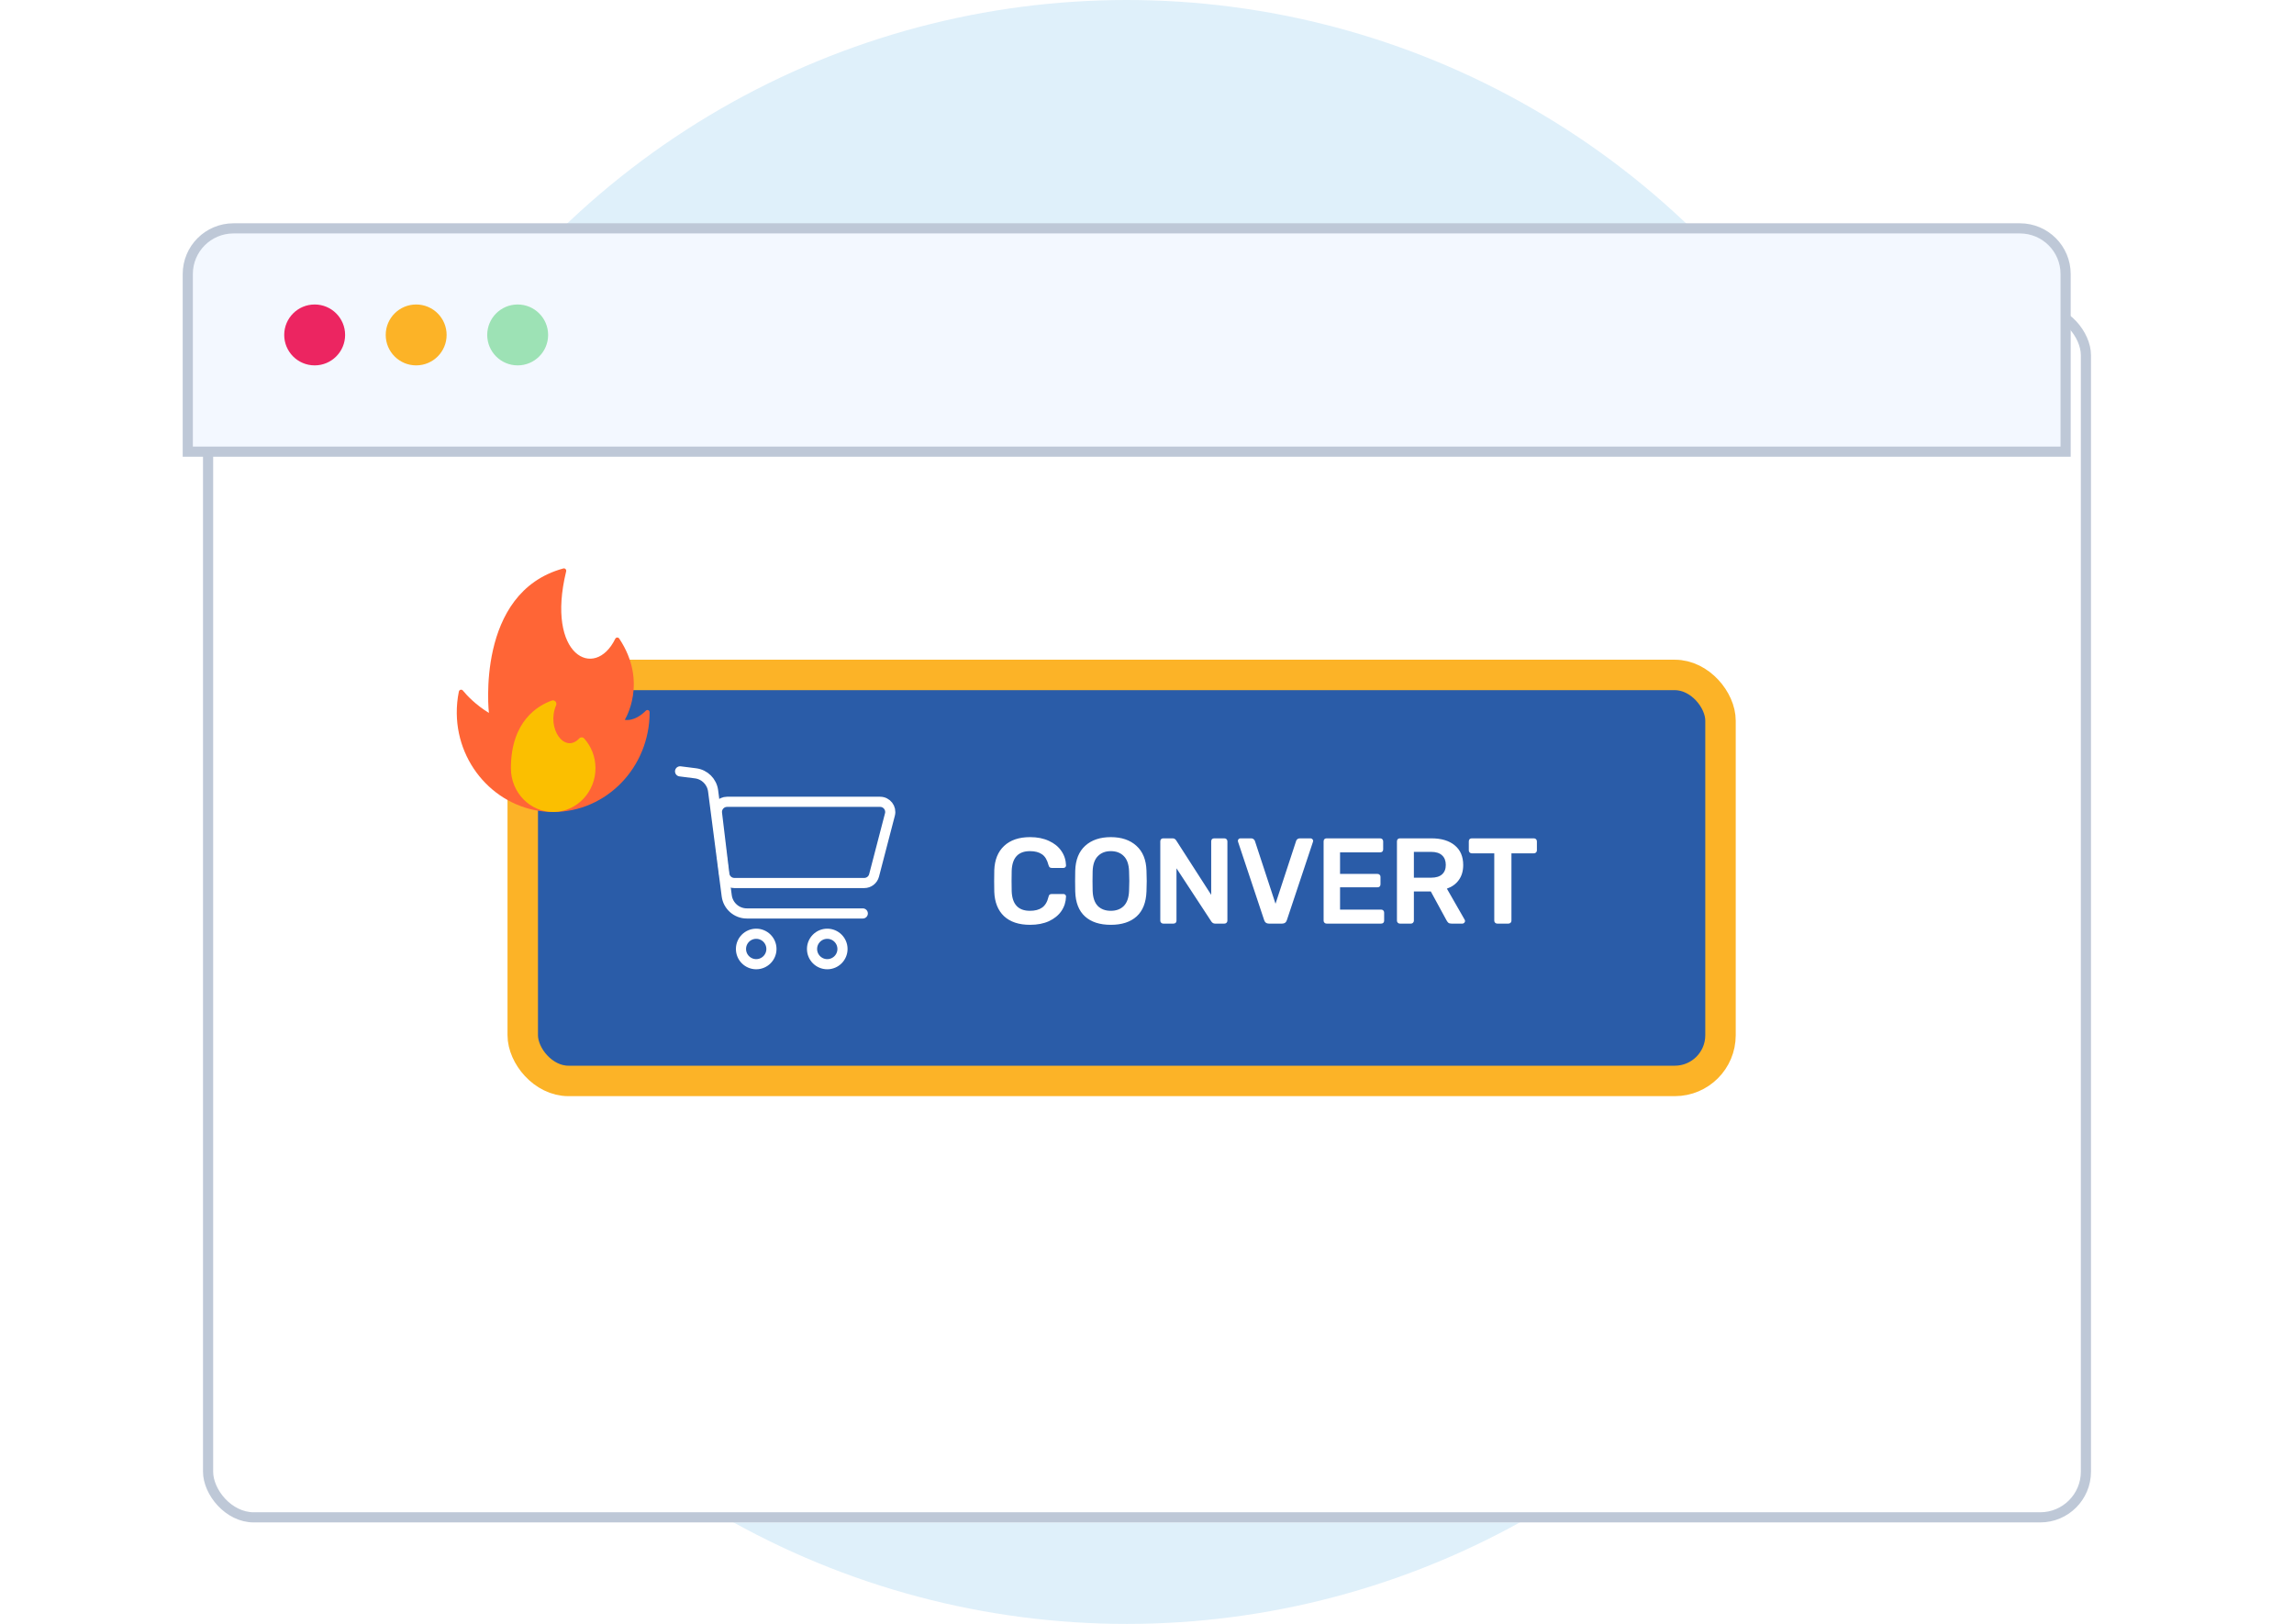 <svg width="226" height="160" viewBox="0 0 226 160" fill="none" xmlns="http://www.w3.org/2000/svg">
<circle cx="111" cy="80" r="80" fill="#DFF0FA"/>
<g filter="url(#filter0_d)">
<rect x="18" y="22" width="186" height="120" rx="5" fill="white"/>
<rect x="18.5" y="22.5" width="185" height="119" rx="4.5" stroke="#BEC8D7"/>
</g>
<path d="M18.5 27C18.5 24.515 20.515 22.5 23 22.5H199C201.485 22.5 203.5 24.515 203.5 27V44.5H18.5V27Z" fill="#F3F8FF" stroke="#BEC8D7"/>
<circle cx="31" cy="33" r="3" fill="#EC2561"/>
<circle cx="41" cy="33" r="3" fill="#FCB327"/>
<circle cx="51" cy="33" r="3" fill="#9DE2B5"/>
<rect x="51.5" y="66.5" width="118" height="40" rx="4.5" fill="#2A5CA8" stroke="#FCB327" stroke-width="3"/>
<path d="M101.482 91.12C100.378 91.12 99.522 90.836 98.914 90.268C98.314 89.7 97.994 88.9 97.954 87.868C97.946 87.652 97.942 87.3 97.942 86.812C97.942 86.316 97.946 85.956 97.954 85.732C97.994 84.708 98.318 83.912 98.926 83.344C99.542 82.768 100.394 82.48 101.482 82.48C102.194 82.48 102.814 82.604 103.342 82.852C103.87 83.092 104.278 83.424 104.566 83.848C104.854 84.264 105.006 84.736 105.022 85.264V85.288C105.022 85.352 104.994 85.408 104.938 85.456C104.89 85.496 104.834 85.516 104.77 85.516H103.63C103.534 85.516 103.462 85.496 103.414 85.456C103.366 85.416 103.326 85.34 103.294 85.228C103.166 84.724 102.954 84.372 102.658 84.172C102.362 83.964 101.966 83.86 101.47 83.86C100.318 83.86 99.718 84.504 99.67 85.792C99.662 86.008 99.658 86.34 99.658 86.788C99.658 87.236 99.662 87.576 99.67 87.808C99.718 89.096 100.318 89.74 101.47 89.74C101.966 89.74 102.362 89.636 102.658 89.428C102.962 89.22 103.174 88.868 103.294 88.372C103.318 88.26 103.354 88.184 103.402 88.144C103.458 88.104 103.534 88.084 103.63 88.084H104.77C104.842 88.084 104.902 88.108 104.95 88.156C105.006 88.204 105.03 88.264 105.022 88.336C105.006 88.864 104.854 89.34 104.566 89.764C104.278 90.18 103.87 90.512 103.342 90.76C102.814 91 102.194 91.12 101.482 91.12ZM109.433 91.12C108.345 91.12 107.497 90.844 106.889 90.292C106.281 89.74 105.961 88.92 105.929 87.832C105.921 87.6 105.917 87.26 105.917 86.812C105.917 86.356 105.921 86.012 105.929 85.78C105.961 84.716 106.289 83.9 106.913 83.332C107.537 82.764 108.377 82.48 109.433 82.48C110.489 82.48 111.329 82.764 111.953 83.332C112.585 83.9 112.917 84.716 112.949 85.78C112.965 86.244 112.973 86.588 112.973 86.812C112.973 87.028 112.965 87.368 112.949 87.832C112.909 88.92 112.585 89.74 111.977 90.292C111.369 90.844 110.521 91.12 109.433 91.12ZM109.433 89.74C109.969 89.74 110.397 89.58 110.717 89.26C111.037 88.932 111.209 88.436 111.233 87.772C111.249 87.292 111.257 86.968 111.257 86.8C111.257 86.616 111.249 86.292 111.233 85.828C111.209 85.164 111.037 84.672 110.717 84.352C110.397 84.024 109.969 83.86 109.433 83.86C108.905 83.86 108.481 84.024 108.161 84.352C107.841 84.672 107.669 85.164 107.645 85.828C107.637 86.06 107.633 86.384 107.633 86.8C107.633 87.208 107.637 87.532 107.645 87.772C107.669 88.436 107.837 88.932 108.149 89.26C108.469 89.58 108.897 89.74 109.433 89.74ZM114.597 91C114.517 91 114.449 90.972 114.393 90.916C114.337 90.86 114.309 90.792 114.309 90.712V82.9C114.309 82.812 114.333 82.74 114.381 82.684C114.437 82.628 114.509 82.6 114.597 82.6H115.521C115.617 82.6 115.689 82.62 115.737 82.66C115.785 82.692 115.829 82.736 115.869 82.792L119.325 88.168V82.9C119.325 82.812 119.349 82.74 119.397 82.684C119.453 82.628 119.525 82.6 119.613 82.6H120.621C120.709 82.6 120.781 82.628 120.837 82.684C120.893 82.74 120.921 82.812 120.921 82.9V90.7C120.921 90.788 120.893 90.86 120.837 90.916C120.781 90.972 120.713 91 120.633 91H119.697C119.561 91 119.445 90.936 119.349 90.808L115.905 85.552V90.712C115.905 90.8 115.877 90.872 115.821 90.928C115.765 90.976 115.693 91 115.605 91H114.597ZM125.001 91C124.769 91 124.617 90.888 124.545 90.664L121.977 82.96L121.953 82.852C121.953 82.78 121.977 82.72 122.025 82.672C122.073 82.624 122.133 82.6 122.205 82.6H123.261C123.365 82.6 123.445 82.628 123.501 82.684C123.565 82.732 123.609 82.792 123.633 82.864L125.661 89.044L127.689 82.864C127.705 82.8 127.745 82.74 127.809 82.684C127.873 82.628 127.957 82.6 128.061 82.6H129.117C129.181 82.6 129.237 82.624 129.285 82.672C129.341 82.72 129.369 82.78 129.369 82.852L129.345 82.96L126.777 90.664C126.705 90.888 126.553 91 126.321 91H125.001ZM130.687 91C130.607 91 130.539 90.972 130.483 90.916C130.427 90.86 130.399 90.792 130.399 90.712V82.9C130.399 82.812 130.423 82.74 130.471 82.684C130.527 82.628 130.599 82.6 130.687 82.6H135.967C136.055 82.6 136.127 82.628 136.183 82.684C136.239 82.74 136.267 82.812 136.267 82.9V83.692C136.267 83.78 136.239 83.852 136.183 83.908C136.127 83.956 136.055 83.98 135.967 83.98H132.019V86.104H135.703C135.791 86.104 135.863 86.132 135.919 86.188C135.975 86.236 136.003 86.304 136.003 86.392V87.136C136.003 87.224 135.975 87.296 135.919 87.352C135.863 87.4 135.791 87.424 135.703 87.424H132.019V89.62H136.063C136.151 89.62 136.223 89.648 136.279 89.704C136.335 89.76 136.363 89.832 136.363 89.92V90.712C136.363 90.8 136.335 90.872 136.279 90.928C136.223 90.976 136.151 91 136.063 91H130.687ZM137.912 91C137.832 91 137.764 90.972 137.708 90.916C137.652 90.86 137.624 90.792 137.624 90.712V82.9C137.624 82.812 137.648 82.74 137.696 82.684C137.752 82.628 137.824 82.6 137.912 82.6H141.02C141.996 82.6 142.76 82.828 143.312 83.284C143.872 83.74 144.152 84.388 144.152 85.228C144.152 85.812 144.008 86.304 143.72 86.704C143.44 87.096 143.048 87.38 142.544 87.556L144.296 90.616C144.32 90.664 144.332 90.708 144.332 90.748C144.332 90.82 144.304 90.88 144.248 90.928C144.2 90.976 144.144 91 144.08 91H142.988C142.86 91 142.76 90.972 142.688 90.916C142.624 90.86 142.564 90.78 142.508 90.676L140.96 87.832H139.292V90.712C139.292 90.792 139.264 90.86 139.208 90.916C139.16 90.972 139.092 91 139.004 91H137.912ZM140.984 86.476C141.464 86.476 141.824 86.368 142.064 86.152C142.312 85.936 142.436 85.624 142.436 85.216C142.436 84.808 142.312 84.492 142.064 84.268C141.824 84.044 141.464 83.932 140.984 83.932H139.292V86.476H140.984ZM147.5 91C147.42 91 147.352 90.972 147.296 90.916C147.24 90.86 147.212 90.792 147.212 90.712V84.076H144.992C144.912 84.076 144.844 84.048 144.788 83.992C144.732 83.936 144.704 83.868 144.704 83.788V82.9C144.704 82.812 144.728 82.74 144.776 82.684C144.832 82.628 144.904 82.6 144.992 82.6H151.112C151.2 82.6 151.272 82.628 151.328 82.684C151.384 82.74 151.412 82.812 151.412 82.9V83.788C151.412 83.868 151.384 83.936 151.328 83.992C151.272 84.048 151.2 84.076 151.112 84.076H148.904V90.712C148.904 90.792 148.876 90.86 148.82 90.916C148.764 90.972 148.692 91 148.604 91H147.5Z" fill="white"/>
<path d="M70.635 80.119C70.563 79.524 71.028 79 71.627 79H86.706C87.361 79 87.839 79.618 87.674 80.252L86.112 86.252C85.998 86.692 85.6 87 85.145 87H72.349C71.843 87 71.417 86.622 71.356 86.119L70.635 80.119Z" stroke="white"/>
<path d="M67 76L68.519 76.192C69.423 76.305 70.135 77.015 70.253 77.918L71.595 88.257C71.725 89.254 72.573 90 73.579 90H85" stroke="white" stroke-linecap="round" stroke-linejoin="round"/>
<circle cx="74.5" cy="93.5" r="1.5" stroke="white"/>
<circle cx="81.5" cy="93.5" r="1.5" stroke="white"/>
<g clip-path="url(#clip0)">
<path d="M45.602 68.037C46.008 68.532 46.854 69.437 48.166 70.242C48.166 70.242 46.808 58.373 55.498 56.008C55.666 55.963 55.82 56.12 55.777 56.294C53.75 64.605 58.596 67.061 60.612 62.941C60.69 62.782 60.905 62.767 61.002 62.913C63.88 67.227 61.55 70.922 61.55 70.922C62.424 71.052 63.206 70.444 63.635 70.016C63.772 69.881 63.999 69.98 63.999 70.175C63.999 70.177 63.999 70.179 63.999 70.181C63.999 75.599 59.754 79.993 54.514 80.001C49.323 80.008 45.059 75.66 45 70.293C44.992 69.555 45.064 68.835 45.205 68.142C45.245 67.95 45.479 67.887 45.602 68.037Z" fill="#FF6536"/>
<path d="M50.333 75.694C50.333 78.093 52.231 80.034 54.56 80C56.834 79.967 58.677 78.024 58.666 75.672C58.661 74.548 58.239 73.524 57.551 72.76C57.421 72.616 57.199 72.611 57.066 72.753C55.623 74.296 53.821 71.761 54.786 69.487C54.902 69.213 54.642 68.926 54.367 69.023C52.995 69.51 50.333 71.051 50.333 75.694Z" fill="#FBBF00"/>
</g>
<defs>
<filter id="filter0_d" x="0" y="10" width="226" height="160" filterUnits="userSpaceOnUse" color-interpolation-filters="sRGB">
<feFlood flood-opacity="0" result="BackgroundImageFix"/>
<feColorMatrix in="SourceAlpha" type="matrix" values="0 0 0 0 0 0 0 0 0 0 0 0 0 0 0 0 0 0 127 0"/>
<feOffset dx="2" dy="8"/>
<feGaussianBlur stdDeviation="10"/>
<feColorMatrix type="matrix" values="0 0 0 0 0.165 0 0 0 0 0.362 0 0 0 0 0.658 0 0 0 0.1 0"/>
<feBlend mode="normal" in2="BackgroundImageFix" result="effect1_dropShadow"/>
<feBlend mode="normal" in="SourceGraphic" in2="effect1_dropShadow" result="shape"/>
</filter>
<clipPath id="clip0">
<rect width="19" height="24" fill="white" transform="translate(45 56)"/>
</clipPath>
</defs>
</svg>
